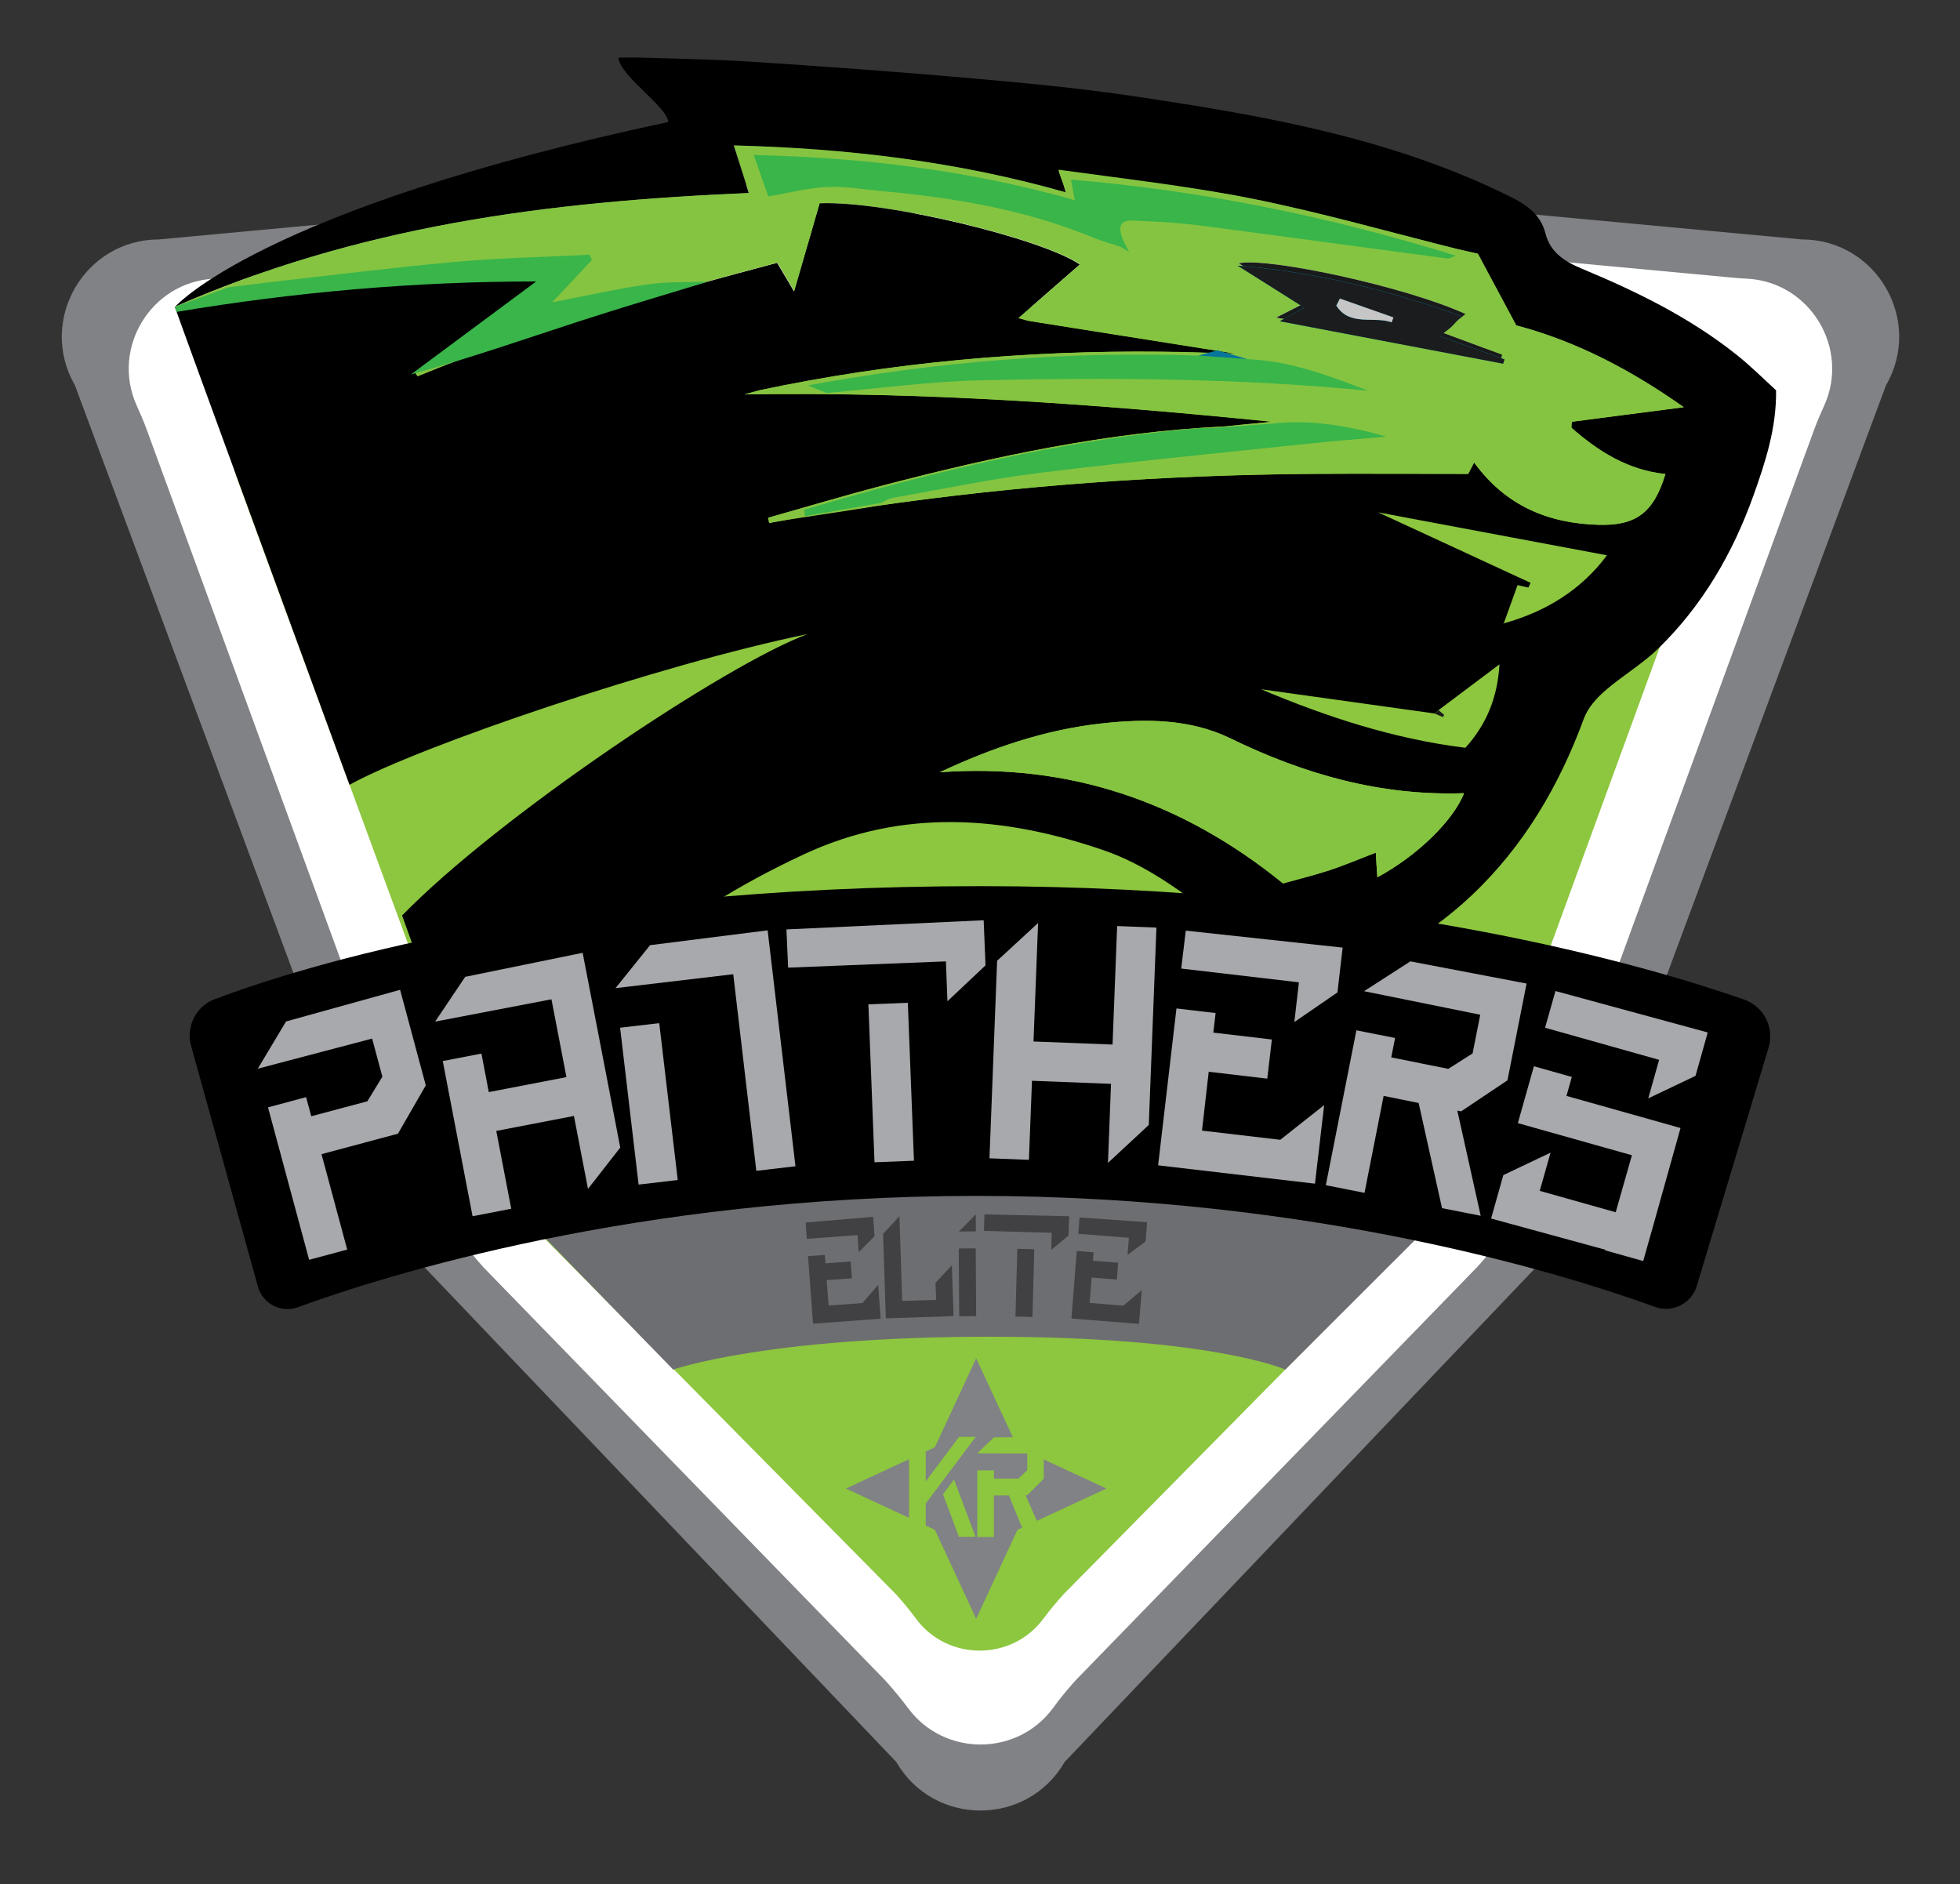 <?xml version="1.0" encoding="UTF-8"?>
<!-- Generator: Adobe Illustrator 28.0.0, SVG Export Plug-In . SVG Version: 6.00 Build 0)  -->
<svg xmlns="http://www.w3.org/2000/svg" xmlns:xlink="http://www.w3.org/1999/xlink" version="1.1" id="Layer_1" x="0px" y="0px" viewBox="0 0 1282 1232.3" style="enable-background:new 0 0 1282 1232.3;" xml:space="preserve">
<rect x="0" y="0" width="1282" height="1232.3" fill="#333333" stroke="none"/>
<style type="text/css">
	.st0{fill:#808285;}
	.st1{fill:#FFFFFF;}
	.st2{fill:#8DC63F;}
	.st3{fill:#85C441;}
	.st4{display:none;fill:#FFFFFF;}
	.st5{fill:#191A1A;}
	.st6{fill:#0791BD;}
	.st7{fill:#39B54A;}
	.st8{fill:#067599;}
	.st9{fill:#1B1C1D;}
	.st10{fill:#C7C6C6;}
	.st11{fill:#6D6E71;}
	.st12{fill:#A7A9AC;}
	.st13{fill:#414042;}
</style>
<path class="st0" d="M696.4,1152.4l332.1-348.5L1233.6,252c24.5-42.4-6.1-95.4-55.1-95.4l-537.2-50l-537.2,50  c-49,0-79.5,53-55.1,95.4l205.5,552.6l331.7,347.8C610.7,1194.8,671.9,1194.8,696.4,1152.4z"></path>
<path class="st1" d="M703.4,1099.2l263.2-270.9c22.2-24.7,39.5-53.4,50.9-84.6L1186.6,281c2-5.4,4.3-10.8,6.7-16  c16.6-37.1-9.1-80.3-50.2-82.7c-3.6-0.2-7.2-0.4-10.9-0.8L665.4,138c-16-1.5-32.1-1.5-48.1,0l-466.9,43.5c-3.6,0.3-7.2,0.6-10.9,0.8  c-41.1,2.5-66.8,45.6-50.2,82.7c2.4,5.3,4.7,10.6,6.7,16.1l169.5,463.4c11.4,31.2,28.7,59.9,50.9,84.6l262.8,270.2  c5.2,5.8,10.2,11.8,14.9,18.1c23.4,31.5,71.1,31.5,94.5,0C693.2,1111,698.2,1105,703.4,1099.2z"></path>
<path class="st2" d="M695.6,1042.8l232-235.1c19.6-21.7,34.8-47,44.8-74.5l149-407.8c1.8-4.8,3.8-9.5,5.9-14.1  c14.7-32.7-8-70.7-44.2-72.9c-3.2-0.2-6.4-0.4-9.6-0.7l-411.4-38.3c-14.1-1.3-28.3-1.3-42.4,0l-411.4,38.3c-3.2,0.3-6.4,0.5-9.6,0.7  c-36.2,2.2-56.7,35.5-44.2,72.9c1.6,4.8,155.2,422.5,155.2,422.5c10,27.5,25.3,52.8,44.8,74.5l231.6,234.5c4.6,5.1,9,10.4,13.1,16  c20.6,27.8,62.7,27.7,83.2,0C686.6,1053.2,691,1047.9,695.6,1042.8z"></path>
<g>
	<g id="gnfFjf.tif_00000117656900675500125280000008188244280556352401_">
		<g>
			<path d="M1135.3,231.6c-30.4-24.1-64.9-41-100.5-55.8c-11.3-4.7-20.7-10.6-23.9-23c-3.2-12.6-12.2-18.7-22.9-24.1     c-78.2-38.8-162.9-53.4-248-66c-35.1-5.2-70.5-8.5-105.9-11.6c-47.4-4.2-94.8-7.6-142.2-10.7c-24-1.6-48.1-1.9-72.1-2.7     c-4.8-0.2-9.7,0-15.3,0c1.1,12.2,31.7,31.8,32.6,42.1c-267.6,57.1-322.7,121-322.7,121c5.6,16.2,75.3,206.3,114.2,312.5     c45.8-25.3,202.1-78.5,299.7-98.6C474.8,434.6,326.3,533.8,263,598.8c15.2,41.3,29,86.9,40.8,119     c90-71.5,132.1-117.2,222.2-159.1c64.9-30.2,130.9-25,196.4-2.4c49.2,17,95.8,65.5,121.8,88.2c3.8-0.3,8,0,11.9-0.9     c40.3-10.1,75.9-29.2,106.2-57.7c34.4-32.4,57.6-72.1,73.8-116.2c2.5-6.7,8.1-13,13.6-17.8c11.1-9.7,24.2-17.3,34.7-27.5     c29.1-28.2,49.1-62.7,62.6-100.6c7.7-21.6,15-43.7,14.7-68.5C1153.2,247.5,1144.7,239,1135.3,231.6z M900.9,573.8     c-0.4-5.5-0.7-10.6-1-16.1c-10.5,4-20.3,8.2-30.3,11.5c-10.1,3.3-20.4,5.8-30.4,8.6c-65.7-53.4-139.8-78.8-224.5-72.7     c33.9-15.9,68.7-27.8,105.7-31.9c28.9-3.2,58.1-3.1,84.5,9.8c48.3,23.5,98.3,37.7,152.7,35.8     C950.5,536.9,926.5,560.1,900.9,573.8z M958.5,489.1c-46.4-5.7-90.6-20.1-133.7-38.3c37.9,5.3,75.9,10.6,113.8,15.9     c0.8-0.8,1.6-1.5,2.4-2.3c12.9-9.7,25.9-19.4,39.8-29.9C979.5,455.7,972.8,473.2,958.5,489.1z M983.7,407.7l-0.3,0.4l0.2-0.4     c2.9-8.1,5.9-16.3,9-25c2.6,0.6,4.9,1.1,7.1,1.6c0.5-1,0.9-2.1,1.4-3.1c-32.3-14.9-64.6-29.9-99.7-46.1     c51.3,9.6,99.5,18.7,149.7,28.1C1034.1,386,1011.1,400,983.7,407.7z M1089.2,310.1c-7.7,25.4-19.4,33.9-43.7,33.2     c-32.9-1-60.6-12.3-81.4-40.8c-1.6,3.1-2.6,5.1-3.9,7.5c-34.3,0-68.9-0.2-103.6,0c-97,0.8-193.6,7.6-289.6,21.8     c-4.1,0.6-8.3,0.5-12.4,0.7c-17.2,3.2-34.3,6.4-51.5,9.6c-0.3-1.1-0.5-2.3-0.8-3.4c25.1-7.1,50.1-14.6,75.4-21.2     c73.1-19.1,146.9-34.8,222.7-38.5c10.5-1,21-2,31.5-3.1c-114.6-11.6-229.3-19.8-345-17.9c3.3-0.9,6.5-1.8,9.8-2.7     c86.5-18.3,174.1-26.1,262.4-25.2c16.2,0.2,32.4,0.8,48.6,1.2c-44.8-7.1-89.6-14.2-134.4-21.3c-1.3-0.2-2.5-0.7-7.2-1.9     c14.5-12.7,27.5-24,40.2-35.1c-24.9-17-127.1-41.8-170.3-40c-5.4,18.5-11.1,38.2-16.7,57.5c-2.7-4.6-6.4-10.9-11-18.6     c-79.7,21.3-158.9,42.8-235.2,74.2c-0.6-0.8-1.1-1.6-1.7-2.4c28.8-21.1,57.5-42.3,87.5-64.3c-82.3,0.7-163.7,9.2-244.7,21.4     c58.5-25.8,119.7-43.4,182.1-54.8c64-11.7,128.6-16.9,193.4-19.7c-3.1-9.6-6.2-19.3-9.9-31.1c74.2,1.9,145.8,10.4,217.1,30.7     c-1-4.2-1.9-7.9-2.9-12.1c1.1-0.4,2.2-1.4,3.3-1.3c40.3,5.6,81,9.4,120.9,17.4c45.3,9.1,89.8,21.9,134.6,33c4.4,1,8.9,2,13.7,3.1     c8.4,15.7,16.7,31.1,25.1,46.9c40,10.6,75.6,29.7,109.6,53.5c-24.8,3.2-49,6.3-73.2,9.5c-0.1,1.3-0.3,2.7-0.4,4     C1045.4,295.3,1064.8,307.6,1089.2,310.1z"></path>
			<path class="st3" d="M614.7,505.1c33.9-15.9,68.7-27.8,105.7-31.9c28.9-3.2,58.1-3.1,84.5,9.8c48.3,23.5,98.3,37.7,152.7,35.8     c-7,18.1-31.1,41.3-56.7,55c-0.4-5.5-0.7-10.6-1-16.1c-10.6,4-20.3,8.2-30.3,11.5c-10.1,3.3-20.4,5.8-30.4,8.6     C773.4,524.4,699.4,499,614.7,505.1z"></path>
			<path class="st3" d="M1028.2,275.8c24.2-3.1,48.4-6.3,73.2-9.5c-33.9-23.9-69.6-43-109.6-53.5c-8.5-15.8-16.7-31.3-25.1-46.9     c-4.8-1.1-9.3-2.1-13.7-3.1c-44.8-11.2-89.4-24-134.6-33c-39.9-8-85.6-13.2-125.9-18.8c-1-0.1,3.7,10.6,4.7,14.8     C625.8,105.5,554.2,97,480,95.1c3.8,11.8,6.9,21.4,9.9,31.1c-64.9,2.8-129.5,8-193.4,19.7c-62.4,11.4-123.6,29-182.1,54.8     c81-12.3,162.3-20.7,244.7-21.4c-30,22.1-58.8,43.2-87.5,64.3c0.6,0.8,1.1,1.6,1.7,2.4c76.2-31.4,155.5-53,235.2-74.2     c4.5,7.7,8.2,14,11,18.6c5.6-19.3,11.3-39,16.7-57.5c43.1-1.8,145.3,23,170.3,40c-12.8,11.1-25.7,22.4-40.2,35.1     c4.6,1.3,5.9,1.7,7.2,1.9c44.8,7.1,89.6,14.2,134.4,21.3c-16.2-0.4-32.4-1.1-48.6-1.2c-88.4-0.9-175.9,6.9-262.4,25.2     c-3.3,0.9-6.5,1.8-9.8,2.7c115.7-1.9,230.4,6.3,345,17.9c-10.5,1-21,2-31.5,3.1c-75.8,3.7-149.6,19.4-222.7,38.5     c-25.2,6.6-50.2,14.1-75.4,21.2c0.3,1.1,0.5,2.3,0.8,3.4c16.3-3,52-7.9,70.2-11.1c94-13.6,188.4-20.2,283.3-21     c34.7-0.3,69.4,0,103.6,0c1.3-2.4,2.3-4.4,3.9-7.5c20.8,28.5,48.5,39.9,81.4,40.8c24.3,0.7,36-7.7,43.7-33.2     c-24.4-2.5-43.8-14.7-61.4-30.2C1027.9,278.5,1028,277.2,1028.2,275.8z M981.6,235.2c-48.2-9-96.4-18.1-147-27.5     c5.9-3,10.1-5.1,17.5-8.9c-15.4-9.8-29.5-18.7-42-26.6c19-4.1,109.1,15.2,148.4,33.2c-5.3,4.2-9.6,7.6-15.2,12.1     c13.9,5.2,26.5,9.8,39.1,14.5C982.2,233.1,981.9,234.2,981.6,235.2z"></path>
			<path class="st4" d="M983.5,407.7c2.9-8.1,5.9-16.3,9-25c2.6,0.6,4.9,1.1,7.1,1.6c0.5-1,0.9-2.1,1.4-3.1     c-32.3-14.9-64.6-29.9-99.7-46.1c51.3,9.6,99.5,18.7,149.7,28.1c-16.9,22.9-39.9,36.8-67.4,44.6L983.5,407.7z"></path>
			<path class="st4" d="M941,464.5c12.9-9.7,25.9-19.4,39.8-29.9c-1.3,21.1-7.9,38.6-22.2,54.5c-46.4-5.7-90.6-20.1-133.7-38.3     c37.9,5.3,75.9,10.6,113.8,15.9c1.7,0.7,3.5,1.5,5.2,2.2c0.3-0.5,0.5-0.9,0.8-1.4C943.4,466.6,942.2,465.5,941,464.5z"></path>
			<polygon class="st1" points="983.7,407.7 983.3,408.1 983.5,407.7    "></polygon>
			<path class="st5" d="M958.6,205.4c-5.3,4.2-9.6,7.6-15.2,12.1c13.9,5.2,26.5,9.8,39.1,14.5c-0.3,1.1-0.5,2.1-0.8,3.2     c-48.2-9-96.4-18.1-147-27.5c5.9-3,10.1-5.1,17.5-8.9c-15.4-9.8-29.5-18.7-42-26.6C829.1,168.1,919.3,187.4,958.6,205.4z      M912.2,208.4c0.1-1,0.1-2.1,0.2-3.1c-12.6-4.4-25.3-8.8-37.9-13.2c-0.4,0.9-0.9,1.9-1.3,2.8c1.4,3.2,2.8,6.4,4,9.1     C889.4,205.5,900.8,206.9,912.2,208.4z"></path>
			<path class="st5" d="M941,464.5c1.2,1,2.4,2.1,3.6,3.1c-0.3,0.5-0.5,0.9-0.8,1.4c-1.7-0.7-3.5-1.5-5.2-2.2     C939.4,466,940.2,465.3,941,464.5z"></path>
			<path class="st4" d="M912.2,208.4c-11.4-1.4-22.7-2.9-35.1-4.4c-1.2-2.7-2.6-5.9-4-9.1c0.4-0.9,0.9-1.9,1.3-2.8     c12.6,4.4,25.3,8.8,37.9,13.2C912.3,206.3,912.2,207.3,912.2,208.4z"></path>
		</g>
	</g>
	<path class="st6" d="M837.1,210.1c49.9,9.5,98,18.6,146,27.7c0.3-0.9,0.6-1.9,0.9-2.8c-13.6-4.9-27.3-9.8-42.5-15.3   c3.6-2.8,5.7-4.2,7.6-5.9c2.1-2,3.9-4.2,6.6-7.1c-48-17.2-95.7-28.9-146.2-33c14.9,9.4,28.5,18,43.6,27.5   C846.1,205.2,842.2,207.3,837.1,210.1z"></path>
	<path class="st7" d="M952.2,167.2c-1.8,0.7-3.7,2.1-5.4,1.9c-53.4-7.1-106.8-14.4-160.2-21.4c-12.7-1.7-25.5-2.6-38.3-3.1   c-9.7-0.4-23.5-3.7-9.7,20.2c-2-1.2-3.9-2.4-5.9-3.5c-5.4-1.8-10.9-3.2-16.1-5.3c-44.5-18.5-91.2-26.6-138.8-30.9   c-12.2-1.1-24.6-3.4-36.7-2.8c-12.9,0.6-25.8,4-38.6,6.2c-3-8.5-5.9-17-9.5-27.1c72,1.6,141.1,10,210,29.5c-0.8-4.2-1.5-8-2.5-13.4   C786.7,124.6,870.2,141.8,952.2,167.2z"></path>
	<path class="st7" d="M149.2,188c9.6-1.2,19.2-2.5,28.8-3.6c39.9-4.5,79.7-9.5,119.6-13.1c29.2-2.6,58.7-3.2,88-4.7   c0.5,1.2,1,2.4,1.5,3.5c-7.8,8.3-15.6,16.6-25.9,27.6c23.6-4.5,43.3-9,63.2-11.8c12.7-1.8,25.8-1.2,38.7-1.7   c-28.2,8.6-56.4,16.9-84.4,26c-36.2,11.8-72.1,24.3-109.9,34.7c27-20,53.9-40,81.9-60.8c-79.2,0-157.4,6.9-235.2,19.9   c-0.3-1.1-0.7-2.2-1-3.3C126,196.5,137.6,192.3,149.2,188z"></path>
	<path class="st7" d="M832.1,277.1c25.5-2.9,50.2,1.5,74.7,8.5c-16.7,1.5-33.4,2.7-50,4.5c-59,6.2-118.1,11.9-176.9,19.2   c-32.3,4-64.3,10.8-96.4,16.4c-2.5,0.4-4.7,2.1-7.1,3.2c-16.6,2.9-33.2,5.8-49.9,8.7c-0.2-1.4-0.4-2.8-0.5-4.2   c84.2-24.8,169.2-45.7,257-53.2c3.2-0.3,6.4-0.2,9.7-0.2c8.9-0.7,17.8-1.3,26.7-2C823.7,277.7,827.9,277.4,832.1,277.1z"></path>
	<path class="st7" d="M816,234.9c27.9,1.1,53.4,10.9,79,20.7c-84.1-8.3-168.2-8.7-252.2-6.9c-34.1,0.7-68.1,5.4-102.1,8.3   c-4.1-1.6-8.2-3.2-12.3-4.9c84.4-15.6,169.6-22.5,255.4-19.5C794.5,233.3,805.3,234.1,816,234.9z"></path>
	<path class="st8" d="M816,234.9c-10.7-0.8-21.4-1.5-32.2-2.3c4.1-1.2,8.2-2.3,12.4-3.5C802.8,231,809.4,232.9,816,234.9z"></path>
	<path class="st6" d="M819.5,278c-8.9,0.7-17.8,1.3-26.7,2C801.7,279.4,810.6,278.7,819.5,278z"></path>
	<path class="st9" d="M837.1,210.1c5.1-2.8,8.9-4.9,16.1-8.8c-15.1-9.5-28.6-18.1-43.6-27.5c50.5,4.1,98.2,15.8,146.2,33   c-2.7,2.9-4.6,5.2-6.6,7.1c-1.9,1.7-4,3.2-7.6,5.9c15.2,5.5,28.8,10.4,42.5,15.3c-0.3,0.9-0.6,1.9-0.9,2.8   C935.1,228.7,887.1,219.6,837.1,210.1z M876.4,195.3c-0.8,1.5-1.6,3.1-2.4,4.6c8.9,13.8,24.3,6.7,36.2,10.9   c0.4-1.1,0.7-2.1,1.1-3.2C899.7,203.5,888,199.4,876.4,195.3z"></path>
	<path class="st10" d="M876.4,195.3c11.7,4.1,23.3,8.2,35,12.3c-0.4,1.1-0.7,2.1-1.1,3.2c-11.9-4.2-27.4,2.9-36.2-10.9   C874.8,198.4,875.6,196.8,876.4,195.3z"></path>
</g>
<path class="st11" d="M357.1,810.3l83.2,85.5c0,0,60.7-21.5,207-21.5c146.1,0,193.4,21.5,193.4,21.5l85.6-85.5  c0,0-100.4-32.5-273.3-32.5C469.5,777.8,357.1,810.3,357.1,810.3z"></path>
<path d="M125,684.1l43.7,157.4c3.1,11.3,15.2,17.5,26.2,13.5c55.5-20.3,220.7-72.8,444-72.8c222.5,0,387.6,52.2,443.6,72.6  c11.3,4.1,23.8-2.1,27.3-13.6l47-156c3.9-13.1-3.1-26.9-16-31.4c-60.4-21.2-237.7-74.2-499.5-74.2c-276.9,0-444.2,52.6-500.8,73.9  C128.2,658.1,121.5,671.4,125,684.1z"></path>
<g>
	<path class="st12" d="M187.1,668.1l74.6-20.7l16.8,62.5l-18.2,31.6l-50,13.4l16.8,62.4l-24.9,6.7l-26.9-99.7l24.9-6.7l3.4,12.5   l36.7-9.8l9.8-16.1l-6.7-24.9L168.6,699L187.1,668.1z"></path>
	<path class="st12" d="M395.9,699.7l9.8,50.9l-21.1,27l-9.2-47.7l-50.8,9.8l9.8,50.9l-25.3,4.9L289.6,694l25.3-4.9l4.8,25.2   l50.8-9.8l-9.8-50.9l-76.1,14.6l19.7-29.3l76.8-15.7L395.9,699.7z"></path>
	<path class="st12" d="M425.2,618.2l76.9-9.7l18.2,154.3l-25.6,3l-15.1-128.6l-77,9.1L425.2,618.2z M405.6,672.2l25.6-3l12.1,102.6   l-25.6,3L405.6,672.2z"></path>
	<path class="st12" d="M514.4,607.9l129-6l1.2,29.5l-24.9,23.5l-1-26.1l-103.2,4.1L514.4,607.9z M597.8,759.2l-25.8,1L568,656.9   l25.8-1L597.8,759.2z"></path>
	<path class="st12" d="M730.7,605.7l25.7,1l-5,129.1l-26.7,24.8l2-51.7l-51.7-2l-2,51.7l-25.8-1l5-129.2l26.8-24.7l-3,77.5l51.7,2   L730.7,605.7z"></path>
	<path class="st12" d="M786.2,739.5l51.2,6l28.7-22.7l-6,51.4l-102.6-12l12-102.6l25.6,3l-1.5,12.8l38.3,4.5l-3,25.6l-38.3-4.5   L786.2,739.5z M775.6,608.7l102.6,11.1l-3.4,29.3l-28.2,19.4l3-26l-77-9L775.6,608.7z"></path>
	<path class="st12" d="M986,706.6l-30.3,20.3l-2.5-0.5l15.3,68.8l-25.3-5l-15.3-68.8l-22.9-4.6l-12.5,63.4l-25.3-5l20-101.3l25.3,5   l-2.5,12.7l37.3,7.5l15.9-10.1l5-25.3l-76-15.4l30.3-19.5l76,14.5L986,706.6z"></path>
	<path class="st12" d="M1081.8,800l-3.8,13.4l-3.2,11.4l-24.9-7l0.1-0.4L975.3,797l8-28.4l30.9-14.7l-7.1,25l49.7,14l10.6-37.3   l-74.6-21l10.5-37.2l24.8,7l-3.5,12.4l74.6,21L1081.8,800z M1017.4,648.2l99.6,27.1l-8,28.4l-30.9,14.7l7.1-25.2l-74.6-21   L1017.4,648.2z"></path>
</g>
<g>
	<path class="st13" d="M527,799.6l44.1-3.7l0.9,12.6l-10.3,10.5l-0.8-11.2l-33.2,2.5L527,799.6z M542,853.9l22.1-1.6l10.3-11.9   l1.6,22.1l-44.2,3.3l-3.3-44.2l11-0.8l0.4,5.5l16.5-1.2l0.8,11l-16.5,1.2L542,853.9z"></path>
	<path class="st13" d="M611.9,839l10.7-11.4l1.1,33.2l-44.3,1.5l-1.8-55.3l10.7-11.5l1.8,55.4l22.2-0.7L611.9,839z"></path>
	<path class="st13" d="M627.2,805.5l11-11.2l0.1,11.1L627.2,805.5z M638.5,860.8l-11.1,0.1l-0.3-44.3l11.1-0.1L638.5,860.8z"></path>
	<path class="st13" d="M643.9,794.3l55.4,1.2l-0.4,12.6l-11.3,9.4l0.3-11.2l-44.3-1.2L643.9,794.3z M675.3,861.4l-11.1-0.3l1.2-44.3   l11.1,0.3L675.3,861.4z"></path>
	<path class="st13" d="M712.7,852.2l22.1,1.8l12-10.2l-1.8,22.1l-44.2-3.5l3.5-44.2l11,0.9l-0.4,5.5l16.5,1.3l-0.9,11l-16.5-1.3   L712.7,852.2z M706.1,796.3l44.2,3.1l-1,12.6l-11.8,8.8l0.9-11.2l-33.1-2.6L706.1,796.3z"></path>
</g>
<polygon class="st0" points="665.5,1000.6 638.5,1058.8 611.5,1000.6 553.3,973.6 611.5,946.6 638.5,888.4 665.5,946.6 723.7,973.6   "></polygon>
<g>
	<path class="st2" d="M627.3,939.8h10.9l-32.7,43.6v25l-10.9-3.2v-21.8v-32.6l10.9-10.9v29L627.3,939.8z M616.8,977.3l7.2-9.6   l14.1,37.5h-10.9L616.8,977.3z"></path>
	<path class="st2" d="M682.8,967.1l-10.9,10.9h-1.1l12,27.2l-10.9,2.2l-12-29.3l-9.8,0v27.2h-10.9v-43.6h10.9v5.4l16,0l5.8-5.5   v-10.9l-32.7-0.1l10.9-10.5l32.6-0.2V967.1z"></path>
</g>
</svg>
